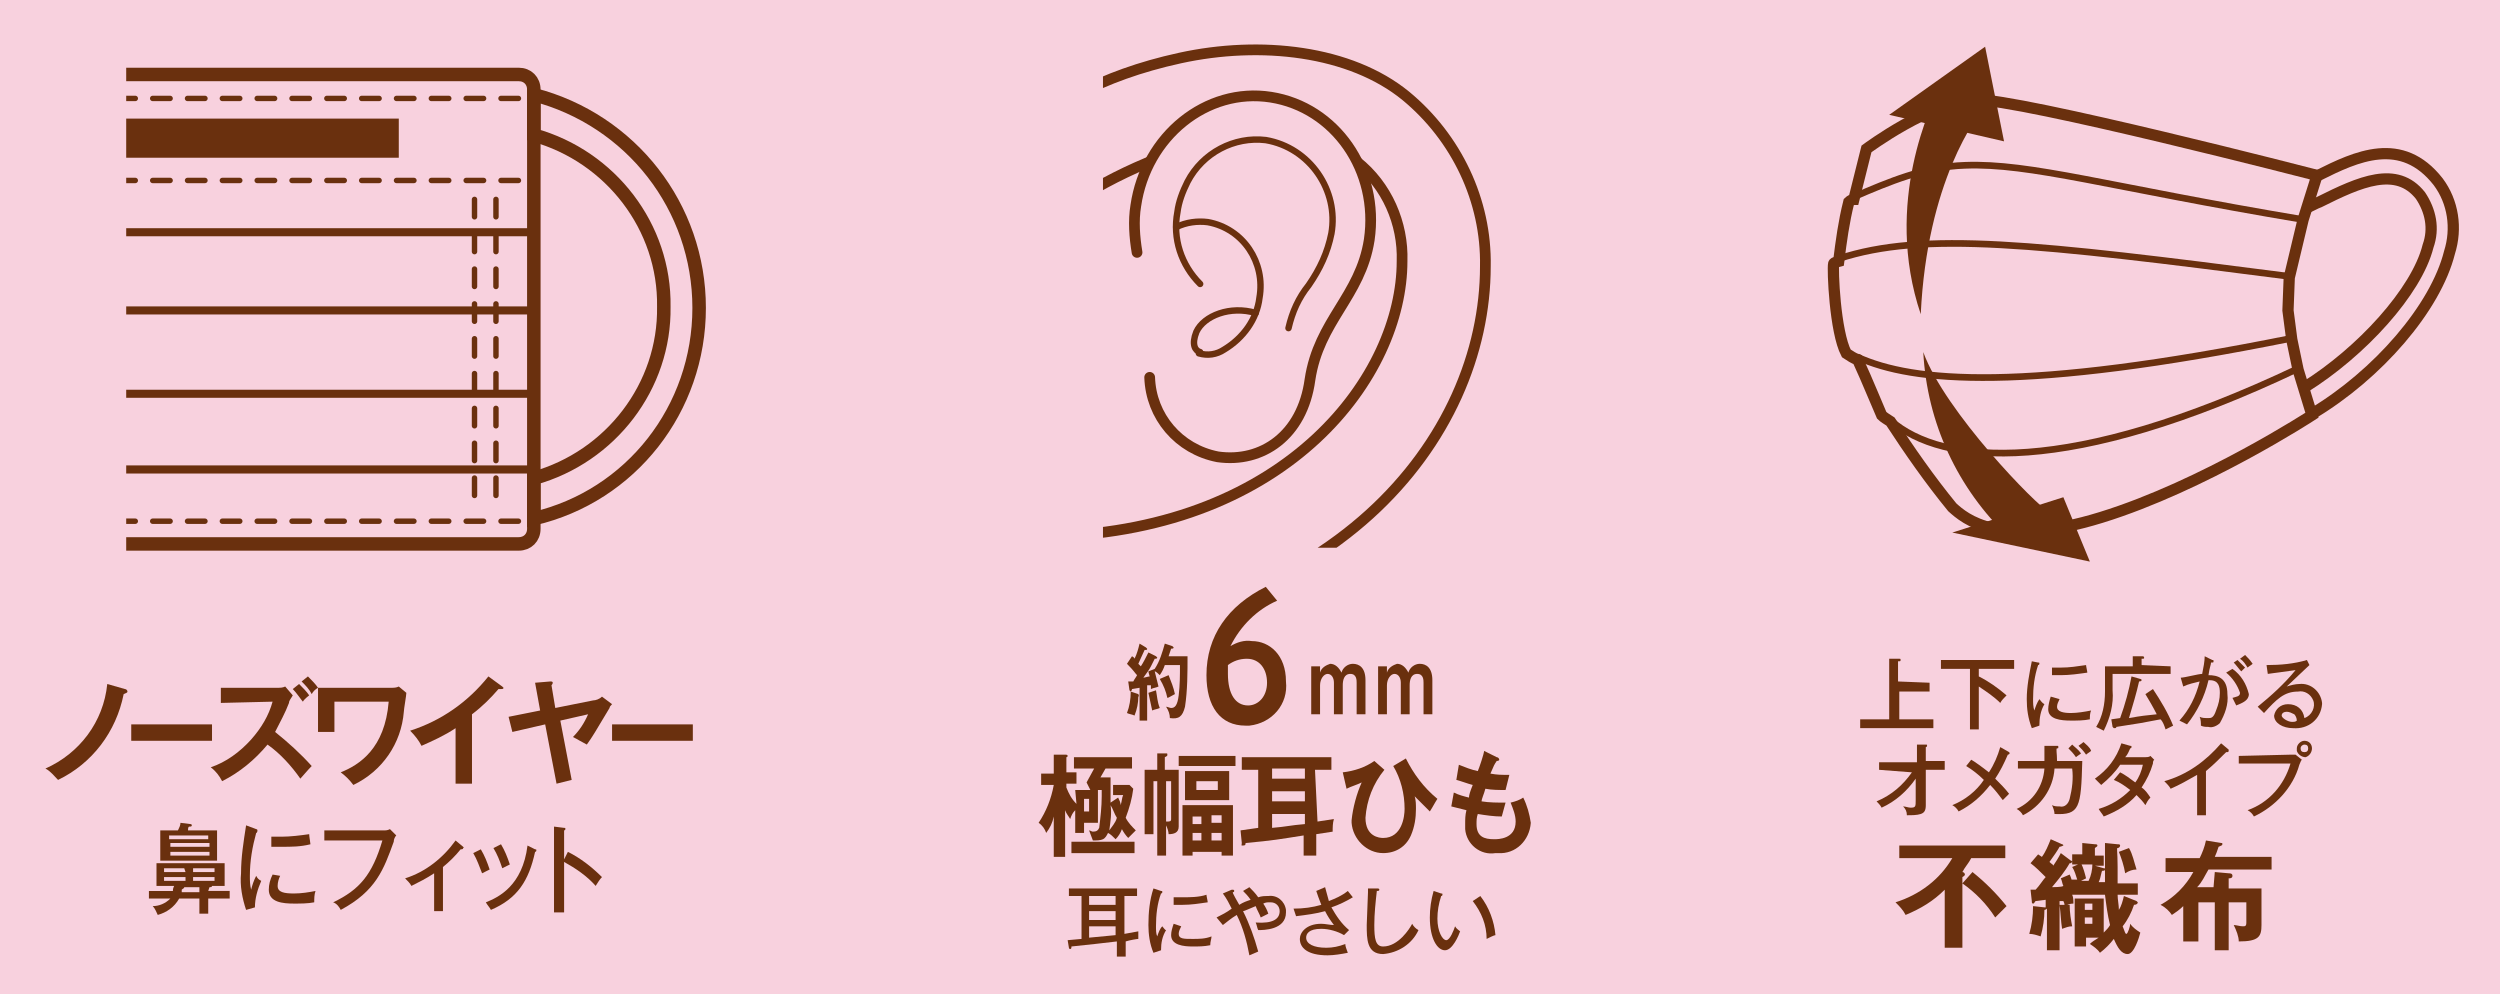 <?xml version="1.0" encoding="utf-8"?>
<!-- Generator: Adobe Illustrator 25.4.1, SVG Export Plug-In . SVG Version: 6.00 Build 0)  -->
<svg version="1.1" id="レイヤー_1" xmlns="http://www.w3.org/2000/svg" xmlns:xlink="http://www.w3.org/1999/xlink" x="0px"
	 y="0px" viewBox="0 0 198.1 78.8" style="enable-background:new 0 0 198.1 78.8;" xml:space="preserve">
<style type="text/css">
	.st0{fill:#F8D1DE;}
	.st1{clip-path:url(#SVGID_00000173851423519393696780000007134401544303616157_);}
	.st2{fill:none;stroke:#6A300E;stroke-width:1.07;}
	.st3{fill:none;stroke:#FFFFFF;stroke-width:1.07;}
	.st4{fill:none;stroke:#6A300E;stroke-width:0.64;stroke-linecap:round;stroke-linejoin:round;}
	.st5{fill:#6A300E;}
	.st6{fill:none;stroke:#6A300E;stroke-width:0.43;stroke-linecap:round;stroke-linejoin:round;stroke-dasharray:1.38,1.38;}
	.st7{fill:none;stroke:#004098;stroke-width:0.43;stroke-linecap:round;stroke-linejoin:round;stroke-dasharray:1.38,1.38;}
	.st8{clip-path:url(#SVGID_00000072280205092497692090000015701368152972187536_);}
	.st9{fill:none;stroke:#6A300E;stroke-width:0.85;}
	.st10{fill:none;stroke:#6A300E;stroke-width:0.85;stroke-linecap:round;stroke-linejoin:round;}
	.st11{fill:none;stroke:#6A300E;stroke-width:0.51;stroke-linecap:round;stroke-linejoin:round;}
	.st12{fill:none;stroke:#6A300E;stroke-width:0.89;}
	.st13{fill:none;stroke:#6A300E;stroke-width:0.53;stroke-miterlimit:10;}
</style>
<g id="レイヤー_2_00000109018188430741055300000000062461751227410856_">
	<g id="レイヤー_1-2">
		<rect x="0" y="0" class="st0" width="198.1" height="78.8"/>
		<g>
			<defs>
				<rect id="SVGID_1_" x="10" y="4.5" width="46" height="40.2"/>
			</defs>
			<clipPath id="SVGID_00000116926658079861431200000013451151549773558189_">
				<use xlink:href="#SVGID_1_"  style="overflow:visible;"/>
			</clipPath>
			<g style="clip-path:url(#SVGID_00000116926658079861431200000013451151549773558189_);">
				<path class="st2" d="M55.4,24.4c0-8-5.4-14.9-13.1-16.9v3.2c6.1,1.7,10.4,7.3,10.3,13.6c0.1,6.3-4.2,11.9-10.3,13.6v3.2
					C50,39.3,55.4,32.4,55.4,24.4z"/>
				<path class="st3" d="M-26.6,24.4c-0.1-6.4,4.1-12,10.3-13.6V7.5c-7.7,2-13.1,8.9-13.1,16.9c0,8,5.4,14.9,13.1,16.9V38
					C-22.4,36.3-26.7,30.8-26.6,24.4z"/>
				<path class="st2" d="M-15.1,5.9h56.2c0.7,0,1.2,0.5,1.2,1.2v34.8c0,0.7-0.5,1.2-1.2,1.2h-56.2c-0.7,0-1.2-0.5-1.2-1.2V7.1
					C-16.3,6.5-15.8,5.9-15.1,5.9z"/>
				<line class="st4" x1="-16.3" y1="37.2" x2="42.3" y2="37.2"/>
				<line class="st4" x1="-16.3" y1="31.2" x2="42.3" y2="31.2"/>
				<line class="st4" x1="-16.3" y1="24.6" x2="42.3" y2="24.6"/>
				<line class="st4" x1="-16.3" y1="18.4" x2="42.3" y2="18.4"/>
				<rect x="-5.6" y="9.4" class="st5" width="37.2" height="3.1"/>
				<line class="st6" x1="-15.5" y1="7.8" x2="41.5" y2="7.8"/>
				<line class="st6" x1="-15.5" y1="14.3" x2="41.5" y2="14.3"/>
				<line class="st6" x1="-15.5" y1="41.3" x2="41.5" y2="41.3"/>
				<line class="st6" x1="39.3" y1="15.8" x2="39.3" y2="40.2"/>
				<line class="st7" x1="-13.3" y1="15.8" x2="-13.3" y2="40.2"/>
				<line class="st6" x1="37.6" y1="15.8" x2="37.6" y2="40.2"/>
				<line class="st7" x1="-11.6" y1="15.8" x2="-11.6" y2="40.2"/>
			</g>
		</g>
		<path class="st5" d="M16.5,70.6h1.7v0.6h-1.7v1.2h-0.7v-1.2h-1.6c-0.4,0.7-1,1.1-1.7,1.3c-0.1-0.2-0.2-0.5-0.4-0.7
			c0.5,0,1-0.2,1.4-0.6h-1.7v-0.6h1.9c0-0.1,0-0.2,0.1-0.4h-1.4v-1.8h5.4v1.8h-1c0,0.1-0.1,0.1-0.2,0.1L16.5,70.6z M17.2,65.8v2.4
			h-4.5v-2.4h1.4c0.1-0.2,0.2-0.4,0.2-0.6l0.8,0.1c0,0,0.1,0,0.1,0.1s-0.1,0.1-0.2,0.1s-0.1,0.2-0.1,0.3L17.2,65.8z M14.6,68.8H13
			v0.3h1.7L14.6,68.8z M13,69.8h1.7v-0.3H13L13,69.8z M13.4,66.5h3.1v-0.3h-3.1L13.4,66.5z M16.6,66.8h-3.1v0.3h3.1V66.8z
			 M16.6,67.5h-3.1v0.3h3.1V67.5z M15.8,70.3h-1.2c0,0.1-0.1,0.1-0.2,0.2c0,0.1,0,0.1,0,0.2h1.4L15.8,70.3z M17,68.8h-1.7v0.3H17
			V68.8z M15.3,69.8H17v-0.3h-1.7L15.3,69.8z"/>
		<path class="st5" d="M20.3,65.7c0.1,0,0.1,0.1,0.1,0.1S20.4,66,20.3,66c-0.3,1.1-0.5,2.2-0.5,3.4c0,0.4,0,0.7,0.1,1.1
			c0.1-0.4,0.2-0.7,0.4-1.1c0.1,0.2,0.2,0.3,0.4,0.4c-0.3,0.7-0.5,1.4-0.5,2.1l-0.7,0.2c-0.3-0.9-0.5-1.9-0.4-2.9
			c0-1.3,0.2-2.5,0.4-3.8L20.3,65.7z M22.2,69.4c-0.1,0.2-0.2,0.5-0.2,0.8c0,0.5,0.5,0.6,1.3,0.6c0.6,0,1.2-0.1,1.7-0.2
			c-0.1,0.3-0.1,0.6-0.1,0.9c-0.5,0.1-1.1,0.1-1.6,0.1c-0.9,0-2-0.1-2-1.1c0-0.4,0.1-0.8,0.3-1.2L22.2,69.4z M21.5,66.3
			c0.2,0,0.4,0,0.8,0c0.7,0,1.5-0.1,2.2-0.2c0,0.2,0.1,0.7,0.1,0.8c-0.8,0.2-1.5,0.2-2.3,0.2c-0.3,0-0.6,0-0.8,0V66.3z"/>
		<path class="st5" d="M30.4,65.8c0.2,0,0.3,0,0.5-0.1l0.5,0.5c-0.1,0.1-0.2,0.3-0.2,0.5c-0.8,2.2-1.4,3.9-4.2,5.4
			c-0.1-0.2-0.3-0.5-0.6-0.6c2.1-1,3.1-2.2,3.9-4.9h-4.6v-0.8L30.4,65.8z"/>
		<path class="st5" d="M35.1,72.2h-0.7v-3c-0.6,0.4-1.2,0.7-1.8,1c-0.1-0.2-0.3-0.4-0.5-0.6c1.6-0.5,3-1.6,4-3l0.6,0.5
			c0,0,0.1,0.1,0,0.1c0,0.1-0.1,0.1-0.2,0.1c-0.4,0.5-0.9,1-1.4,1.4V72.2z"/>
		<path class="st5" d="M38.1,67.3c0.3,0.5,0.5,1,0.7,1.6c-0.2,0.1-0.4,0.2-0.6,0.3c-0.2-0.5-0.4-1.1-0.7-1.6L38.1,67.3z M42.4,67.3
			c0.1,0,0.1,0,0.1,0.1s-0.1,0.1-0.1,0.1c-0.5,2.3-1.4,3.7-3.5,4.6c-0.1-0.2-0.3-0.4-0.4-0.6c1-0.4,2.9-1.3,3.3-4.5L42.4,67.3z
			 M39.7,66.9c0.3,0.5,0.5,1,0.7,1.6c-0.2,0.1-0.4,0.2-0.6,0.3c-0.2-0.6-0.4-1.1-0.7-1.6L39.7,66.9z"/>
		<path class="st5" d="M45,67.5c1,0.5,1.9,1.2,2.7,2c-0.2,0.2-0.3,0.4-0.5,0.7c-0.7-0.8-1.6-1.4-2.5-1.9v4h-0.8v-6.8l0.8,0.1
			c0.1,0,0.1,0,0.1,0.1s-0.1,0.1-0.1,0.1v2.3L45,67.5z"/>
		<path class="st5" d="M9.9,54.6c0.1,0,0.2,0.1,0.2,0.2S10,54.9,9.8,55c-0.6,3-2.5,5.5-5.2,6.8c-0.3-0.3-0.6-0.7-1-0.9
			c2.7-1.2,4.6-3.7,4.9-6.7L9.9,54.6z"/>
		<rect x="10.4" y="57.4" class="st5" width="6.4" height="1.3"/>
		<path class="st5" d="M17.5,55.7v-1.2H22c0.2,0,0.4,0,0.6-0.1l0.6,0.7c-0.1,0.2-0.3,0.4-0.3,0.6c-0.3,0.8-0.7,1.5-1.1,2.3
			c1,0.8,2,1.7,2.9,2.7c-0.3,0.3-0.8,0.9-0.9,1c-0.7-1-1.6-2-2.6-2.7c-1,1.2-2.2,2.2-3.6,2.9c-0.2-0.4-0.5-0.8-0.9-1.1
			c1.2-0.4,2.3-1.2,3.2-2.2c0.8-0.9,1.4-1.9,1.7-3L17.5,55.7z M23.7,54.2c0.3,0.3,0.6,0.6,0.8,0.9c0,0-0.4,0.3-0.5,0.5
			c-0.1-0.1-0.5-0.7-0.8-1L23.7,54.2z M24.4,53.6c0.3,0.3,0.6,0.6,0.8,0.9c-0.2,0.1-0.4,0.3-0.5,0.5c-0.2-0.4-0.5-0.7-0.8-1
			L24.4,53.6z"/>
		<path class="st5" d="M31,54.5c0.2,0,0.4,0,0.6-0.1l0.6,0.5c0,0.2-0.2,1.3-0.2,1.5c-0.2,2.5-1.7,4.7-4,5.8c-0.3-0.4-0.6-0.7-1-1
			c1.5-0.6,3.5-1.9,3.8-5.6h-4.3V58h-1.3v-3.5H31z"/>
		<path class="st5" d="M37.4,62.1h-1.3v-4.4c-0.9,0.6-1.8,1-2.7,1.4c-0.2-0.4-0.5-0.8-0.9-1.2c2.5-0.8,4.6-2.3,6.2-4.3l1.1,0.8
			c0,0,0.1,0.1,0.1,0.1c0,0.1-0.1,0.1-0.2,0.1c-0.1,0-0.1,0-0.2,0c-0.6,0.7-1.3,1.4-2.1,2L37.4,62.1z"/>
		<path class="st5" d="M47,55.5c0.2,0,0.5-0.1,0.7-0.3l0.8,0.6c-0.1,0.1-0.2,0.2-0.2,0.3c-1.2,2-1.3,2.2-1.8,2.9
			c-0.4-0.2-0.7-0.4-1.1-0.6c0.5-0.5,0.9-1.1,1.2-1.8l-2.2,0.5l0.9,4.7l-1.2,0.3l-0.9-4.7L40.6,58l-0.3-1.2l2.5-0.5l-0.4-2.2
			l1.2-0.1c0.1,0,0.2,0,0.2,0.1s-0.1,0.2-0.1,0.2l0.3,1.8L47,55.5z"/>
		<rect x="48.5" y="57.4" class="st5" width="6.4" height="1.3"/>
		<path class="st5" d="M89.1,74l1.1-0.2c0,0.2,0,0.4,0,0.6c-0.1,0-0.7,0.1-1,0.2v1.2h-0.7v-1.2c-1.6,0.2-1.8,0.2-3.6,0.4
			c0,0.1,0,0.2-0.1,0.2s-0.1-0.1-0.1-0.1l-0.1-0.6l1.1-0.1V71h-1v-0.6h5.4V71h-1L89.1,74z M88.4,71h-2.1v0.7h2.1V71z M88.4,72.2
			h-2.1v0.7h2.1V72.2z M88.4,73.4h-2.1v0.9c1-0.1,1.1-0.1,2.1-0.2V73.4z"/>
		<path class="st5" d="M92,70.6c0.1,0,0.1,0,0.1,0.1s-0.1,0.1-0.1,0.1c-0.3,0.8-0.4,1.7-0.4,2.6c0,0.3,0,0.6,0.1,0.8
			c0.1-0.3,0.2-0.6,0.4-0.8c0.1,0.1,0.2,0.3,0.3,0.3c-0.3,0.5-0.4,1-0.4,1.6l-0.6,0.2C91.1,74.8,91,74,91,73.3c0-1,0.1-2,0.4-2.9
			L92,70.6z M93.6,73.4c-0.1,0.2-0.2,0.4-0.2,0.6c0,0.4,0.4,0.4,1.1,0.4c0.5,0,1,0,1.5-0.2c0,0.2-0.1,0.4-0.1,0.7
			c-0.5,0.1-0.9,0.1-1.4,0.1c-0.7,0-1.7-0.1-1.7-0.9c0-0.3,0.1-0.6,0.2-0.9L93.6,73.4z M93,71.1c0.2,0,0.4,0,0.7,0
			c0.6,0,1.3,0,1.9-0.2c0,0.1,0.1,0.5,0.1,0.6c-0.7,0.1-1.3,0.2-2,0.2H93L93,71.1z"/>
		<path class="st5" d="M96.4,72.7c0.4-0.2,0.8-0.4,1.2-0.7c-0.2-0.4-0.4-0.8-0.7-1.2l0.7-0.3h0.1c0,0,0.1,0,0.1,0.1c0,0,0,0,0,0
			c0,0,0,0.1-0.1,0.1s0.4,0.8,0.5,1c0.3-0.2,0.6-0.3,0.9-0.4c-0.2-0.3-0.4-0.5-0.6-0.7l0.5-0.3c0.2,0.2,0.5,0.5,0.7,0.8
			c0.3-0.1,0.5-0.1,0.8-0.1c0.7-0.1,1.3,0.4,1.4,1.1c0,0.1,0,0.1,0,0.2c0,1.4-1.8,1.4-2.2,1.4c-0.1-0.2-0.1-0.4-0.2-0.6
			c1.4,0.1,1.9-0.3,1.9-0.9c0-0.4-0.3-0.7-0.7-0.7c0,0-0.1,0-0.1,0c-0.2,0-0.3,0-0.5,0.1c0.2,0.3,0.3,0.5,0.4,0.8l-0.6,0.3
			c-0.1-0.3-0.3-0.6-0.4-0.9c-0.5,0.2-0.9,0.4-1,0.4c0.5,1,0.9,2.1,1.2,3.2l-0.7,0.3c-0.2-1.1-0.5-2.2-1-3.2
			c-0.5,0.3-0.7,0.5-1.1,0.8L96.4,72.7z"/>
		<path class="st5" d="M105,70.3c0.1,0.4,0.2,0.7,0.3,1.1c0.5-0.2,1-0.4,1.5-0.8l0.4,0.5c-0.5,0.3-1.1,0.6-1.7,0.8
			c0.4,0.7,0.8,1.3,1.4,1.8l-0.4,0.4c-0.5-0.3-1.2-0.5-1.8-0.5c-1,0-1.2,0.4-1.2,0.7c0,0.5,0.6,0.8,1.6,0.8c0.5,0,1-0.1,1.5-0.3
			c0,0.2,0.1,0.4,0.2,0.7c-0.5,0.1-1.1,0.2-1.6,0.2c-1.6,0-2.2-0.6-2.2-1.3c0-0.5,0.5-1.2,1.7-1.2c0.3,0,0.7,0.1,1,0.1
			c-0.3-0.4-0.5-0.7-0.7-1.1c-0.7,0.2-1.5,0.3-2.3,0.4l-0.2-0.6c0.8,0,1.5-0.1,2.2-0.3c-0.2-0.5-0.3-0.8-0.4-1.1L105,70.3z"/>
		<path class="st5" d="M109.1,70.4c0.1,0,0.2,0,0.2,0.1s-0.1,0.1-0.2,0.1c-0.1,0.9-0.2,1.8-0.2,2.7c0,1.1,0.1,1.7,0.7,1.7
			c1.2,0,2.1-1.4,2.3-1.8c0.1,0.2,0.3,0.4,0.5,0.5c-0.5,1.1-1.6,1.8-2.8,1.9c-1.3,0-1.3-1.2-1.3-2.3c0-0.4,0.1-2.2,0.1-2.6
			c0-0.1,0-0.2,0-0.3L109.1,70.4z"/>
		<path class="st5" d="M114.2,70.8c0.1,0,0.1,0,0.1,0.1s-0.1,0.1-0.1,0.1c-0.2,0.6-0.3,1.2-0.3,1.8c0,1,0.4,1.7,0.7,1.7
			s0.6-0.8,0.7-1.1c0.1,0.2,0.3,0.3,0.4,0.4c-0.1,0.3-0.6,1.5-1.2,1.5s-1.2-0.9-1.2-2.6c0-0.7,0.1-1.4,0.3-2.1L114.2,70.8z
			 M117.3,71c0.7,0.9,1.1,2,1.2,3.1c-0.1,0-0.5,0.2-0.7,0.3c0-1.1-0.4-2.1-1.1-3L117.3,71z"/>
		<path class="st5" d="M85.2,62.6H87v2.6h-1.1v0.8h-0.7v-1.8c-0.2,0.2-0.3,0.4-0.4,0.7c-0.1-0.2-0.3-0.4-0.4-0.7v3.7h-0.9v-3.2
			c-0.1,0.5-0.3,0.9-0.6,1.3c-0.1-0.3-0.3-0.6-0.6-0.8c0.6-0.9,1-1.9,1.2-3h-1v-0.9h1v-1.5h0.9c0.1,0,0.2,0,0.2,0.1S84.5,60,84.5,60
			v1.2h0.8v0.9h-0.8v0.3c0.2,0.5,0.4,0.9,0.8,1.3L85.2,62.6z M89.9,67.6h-5v-0.9h5V67.6z M88.6,63.2c0.1,0.2,0.2,0.4,0.2,0.6
			c0.1-0.3,0.1-0.6,0.2-0.8h-0.8v-0.8h1.3l0.3,0.3c-0.1,0.8-0.3,1.5-0.6,2.3c0.2,0.4,0.5,0.7,0.8,1c-0.2,0.2-0.4,0.4-0.6,0.6
			c-0.2-0.2-0.4-0.5-0.5-0.7c-0.1,0.3-0.3,0.6-0.5,0.8c-0.2-0.2-0.4-0.4-0.6-0.5c-0.1,0.2-0.2,0.4-0.4,0.5c-0.2,0.1-0.5,0.1-0.8,0.1
			c-0.1-0.3-0.2-0.5-0.3-0.8c0.1,0,0.2,0.1,0.3,0.1c0.3,0,0.4-0.1,0.5-0.3c0.1-0.8,0.2-1.7,0.2-2.5c0-0.2,0-0.3,0-0.5h-0.9L86.1,62
			l0.6-1.1h-1.6V60h4.6v0.9h-2.1l-0.4,0.7h0.8v2L88.6,63.2z M85.9,64.3h0.4v-1h-0.4V64.3z M87.9,65.8c0.2-0.3,0.5-0.6,0.6-1
			c-0.2-0.3-0.3-0.7-0.5-1C88.1,64.4,88,65.1,87.9,65.8"/>
		<path class="st5" d="M93.4,61v4.5c0,0.5-0.4,0.6-0.8,0.6c0-0.2-0.1-0.5-0.2-0.7v2.4h-0.7v-5.9h-0.3v4.2h-0.7V61h1v-1.3h0.7
			c0.1,0,0.1,0,0.1,0.1s0,0.1-0.2,0.2v1L93.4,61z M92.4,61.9v3.2c0.3,0,0.4,0,0.4-0.2v-3L92.4,61.9z M97.9,60.7h-4.5v-0.8h4.5
			L97.9,60.7z M94.5,67.5v0.3h-0.8v-4h4v4h-0.9v-0.3H94.5z M97.4,63.4h-3.5v-2.3h3.5L97.4,63.4z M95.2,64.7h-0.7v0.6h0.7V64.7z
			 M95.2,66h-0.7v0.6h0.7V66z M94.8,62.6h1.7v-0.7h-1.7V62.6z M96.8,64.6H96v0.6h0.8L96.8,64.6z M96,66.6h0.8V66H96V66.6z"/>
		<path class="st5" d="M104.4,65.1l1.3-0.2c-0.1,0.3-0.1,0.7-0.1,1l-1.3,0.2v1.7h-1v-1.6c-1.9,0.3-2.4,0.4-4.6,0.6
			c0,0.1,0,0.2-0.2,0.2s-0.1,0-0.1-0.2l-0.1-1l1.4-0.2V61h-1.3v-1h7.1v1h-1.3L104.4,65.1z M103.4,60.9h-2.6v0.8h2.6V60.9z
			 M103.4,62.7h-2.6v0.8h2.6V62.7z M103.4,64.5h-2.6v1.1c1.2-0.1,1.4-0.2,2.6-0.3V64.5z"/>
		<path class="st5" d="M109.7,61c-0.9,1.1-1.4,2.4-1.5,3.8c0,1.5,1.1,1.6,1.4,1.6c1.5,0,1.7-1.7,1.7-2.3c0-1.2-0.3-2.4-0.9-3.4
			l1-0.6c0.6,1.2,1.4,2.3,2.5,3.2c-0.2,0.3-0.4,0.7-0.6,1c-0.4-0.4-0.8-0.8-1.2-1.2c0.1,0.3,0.1,0.7,0.1,1c0,0.7-0.1,1.4-0.4,2.1
			c-0.4,0.9-1.2,1.4-2.2,1.4c-1.3,0-2.4-1.1-2.5-2.4c0-0.1,0-0.2,0-0.2c0.1-1,0.4-2.1,0.8-3c-0.4,0.2-0.8,0.3-1.2,0.5l-0.3-1.3
			c0.9-0.1,1.8-0.4,2.5-0.9L109.7,61z"/>
		<path class="st5" d="M118.6,60c0.1,0,0.2,0.1,0.2,0.2s-0.2,0.1-0.2,0.1c-0.2,0.3-0.2,0.3-0.5,1c0.5,0.1,1,0.1,1.1,0.1h0.4
			c-0.1,0.4-0.2,0.8-0.3,1.2c-0.5,0-1.1,0-1.6-0.1c-0.1,0.4-0.3,0.8-0.3,1c0.6,0.1,1.3,0.1,1.9,0.1c-0.1,0.4-0.2,0.7-0.3,1.1
			c-0.6,0-1.3-0.1-1.9-0.2c-0.1,0.3-0.1,0.5-0.1,0.8c0,1,0.6,1.2,1.4,1.2c0.3,0,1.7,0,1.7-1.4c0-0.5-0.2-1-0.4-1.5
			c0.4-0.1,0.7-0.2,1-0.4c0.3,0.6,0.5,1.3,0.6,2c-0.1,1.4-1.2,2.5-2.6,2.4c-0.1,0-0.1,0-0.2,0c-1.2,0.2-2.3-0.7-2.4-1.9
			c0-0.1,0-0.2,0-0.4c0-0.4,0-0.7,0.1-1.1c-0.4-0.1-0.8-0.2-1.2-0.3l0.2-1.1c0.4,0.2,0.8,0.3,1.2,0.4c0-0.2,0.1-0.5,0.3-1
			c-0.4-0.1-0.9-0.3-1.3-0.4l0.2-1.2c0.5,0.2,1,0.4,1.5,0.5c0.1-0.2,0.5-1.4,0.5-1.6L118.6,60z"/>
		<path class="st5" d="M101.2,47.6c-1.6,0.7-2.9,2-3.7,3.6c0.5-0.3,1.1-0.5,1.7-0.4c1.4,0,2.7,1.1,2.7,3.2c0.2,1.8-1.1,3.3-2.9,3.5
			c-0.1,0-0.2,0-0.3,0c-2,0-3.1-1.5-3.1-4c0-3.1,1.7-5.5,4.7-7L101.2,47.6z M97.3,52.7c0,0.3,0,0.5,0,0.7c0,1.6,0.6,2.5,1.6,2.5
			c0.8,0,1.5-0.7,1.5-1.8s-0.6-1.9-1.6-1.9C98.2,52.2,97.7,52.4,97.3,52.7"/>
		<path class="st5" d="M104.6,52.8v0.5c0.1-0.4,0.5-0.6,0.8-0.7c0.4,0,0.7,0.3,0.9,0.7c0.1-0.4,0.5-0.7,0.9-0.7c0.5,0,1,0.3,1,1.3
			v2.7h-0.7v-2.5c0-0.2,0-0.7-0.5-0.7s-0.6,0.5-0.6,0.9v2.3h-0.7v-2.5c0-0.4-0.2-0.7-0.5-0.7s-0.6,0.4-0.6,0.9v2.3h-0.7v-3.8
			L104.6,52.8z"/>
		<path class="st5" d="M109.9,52.8v0.5c0.1-0.4,0.5-0.6,0.8-0.7c0.4,0,0.7,0.3,0.9,0.7c0.1-0.4,0.5-0.7,0.9-0.7c0.5,0,1,0.3,1,1.3
			v2.7h-0.7v-2.5c0-0.2,0-0.7-0.5-0.7s-0.6,0.5-0.6,0.9v2.3H111v-2.5c0-0.4-0.2-0.7-0.5-0.7s-0.6,0.4-0.6,0.9v2.3h-0.7v-3.8
			L109.9,52.8z"/>
		<path class="st5" d="M90.2,55C90.2,55,90.3,55,90.2,55c0.1,0.2,0,0.2,0,0.2c0,0.5-0.1,1-0.3,1.5c-0.2-0.1-0.4-0.1-0.6-0.2
			c0.2-0.5,0.3-1.1,0.3-1.7L90.2,55z M91.6,52c0,0,0.1,0.1,0.1,0.1c0,0.1-0.1,0.1-0.2,0.1l-0.3,0.6c-0.1,0.2-0.3,0.5-0.6,0.9
			c0.1,0,0.4-0.1,0.5-0.1c-0.1-0.3-0.1-0.4-0.1-0.4l0.5-0.2c0.4-0.6,0.6-1.3,0.8-2l0.6,0.2c0,0,0.1,0.1,0.1,0.1
			c0,0.1-0.1,0.1-0.2,0.1l-0.2,0.6h1.5c0,1.3,0,2.7-0.2,4c-0.2,0.8-0.5,1-1.2,0.9c0-0.3-0.1-0.6-0.3-0.9c0.1,0,0.3,0.1,0.4,0.1
			c0.3,0,0.5-0.2,0.6-1c0.1-0.8,0.1-1.6,0.1-2.4h-1.2c-0.1,0.3-0.2,0.5-0.4,0.8c-0.1-0.1-0.3-0.3-0.4-0.3c0.1,0.4,0.2,0.8,0.3,1.2
			c-0.2,0.1-0.4,0.1-0.6,0.2c0-0.1,0-0.2,0-0.3l-0.3,0v2.8h-0.6v-2.6l-0.6,0.1c0,0.1-0.1,0.2-0.1,0.2s-0.1-0.1-0.1-0.1l-0.1-0.7h0.4
			c0.1-0.2,0.2-0.3,0.3-0.5c-0.2-0.2-0.2-0.3-0.8-0.9l0.4-0.6c0.2,0.1,0.2,0.2,0.2,0.2c0.2-0.4,0.3-0.8,0.4-1.2l0.5,0.3
			c0,0,0.1,0.1,0.1,0.1c0,0.1,0,0.1-0.2,0.1c-0.2,0.4-0.4,0.9-0.5,1.1c0.1,0.1,0.1,0.1,0.2,0.2c0.2-0.3,0.4-0.7,0.6-1.1L91.6,52z
			 M91.6,54.7c0.1,0.5,0.1,0.9,0.3,1.4c-0.2,0.1-0.4,0.1-0.6,0.2c-0.1-0.5-0.2-0.9-0.3-1.4L91.6,54.7z M92.6,53.5
			c0.2,0.5,0.4,1,0.5,1.5c-0.4,0.2-0.5,0.3-0.6,0.3c-0.1-0.5-0.3-1-0.6-1.5L92.6,53.5z"/>
		<g>
			<defs>
				<rect id="SVGID_00000141457096909431229890000000468766550677471164_" x="87.4" y="3.2" width="33" height="40.2"/>
			</defs>
			<clipPath id="SVGID_00000085964478418666846990000017303621003554733212_">
				<use xlink:href="#SVGID_00000141457096909431229890000000468766550677471164_"  style="overflow:visible;"/>
			</clipPath>
			<g style="clip-path:url(#SVGID_00000085964478418666846990000017303621003554733212_);">
				<path class="st9" d="M80.3,50.5c25.4-0.4,37.4-15.8,37.4-29.4c0.1-5.2-2.3-10.2-6.3-13.5C107,4,99.9,3.2,93.5,4.6
					S83,8.5,80,11.3v8.4l3-2.3c3.9-2.9,8.3-5,13-6.2c1.4-0.4,2.8-0.6,4.3-0.6c2.6-0.1,5.1,0.7,7.2,2.2c2.4,1.9,3.7,4.9,3.6,7.9
					c0,9-8.9,21.2-27.7,21.8l-3,0.1L80.3,50.5z"/>
				<path class="st0" d="M91.1,29.9c0.1,3.1,2.3,5.7,5.4,6.3c3.5,0.5,6.7-1.7,7.3-6.1c0.7-4.7,4-6.6,4.7-11.1
					c0.8-5.5-2.7-10.5-7.8-11.3s-9.9,3.1-10.7,8.6c-0.2,1.2-0.1,2.5,0.1,3.7"/>
				<path class="st10" d="M91.1,29.9c0.1,3.1,2.3,5.7,5.4,6.3c3.5,0.5,6.7-1.7,7.3-6.1c0.7-4.7,4-6.6,4.7-11.1
					c0.8-5.5-2.7-10.5-7.8-11.3s-9.9,3.1-10.7,8.6c-0.2,1.2-0.1,2.5,0.1,3.7"/>
				<path class="st11" d="M95.1,22.5c-1.5-1.5-2.2-3.6-1.8-5.7c0.1-0.8,0.4-1.6,0.8-2.4c1.2-2.3,3.7-3.6,6.2-3.3
					c3.5,0.6,5.8,4,5.2,7.4c-0.3,1.5-0.9,2.8-1.8,4.1c-0.8,1-1.3,2.1-1.6,3.4"/>
				<path class="st11" d="M93.2,18c0.8-0.4,1.7-0.5,2.5-0.4c2.8,0.5,4.6,3.2,4.1,6c0,0,0,0,0,0c-0.2,1.7-1.3,3.2-2.8,4.1
					c-0.6,0.4-1.3,0.5-2,0.3"/>
				<path class="st11" d="M99.5,24.8c-2-0.6-4.1,0.2-4.7,1.5c-0.4,1-0.1,1.5,0.3,1.6"/>
			</g>
		</g>
		<path class="st12" d="M183.2,32.8c5.2-3.1,9.8-8.4,10.9-12.8c0.6-1.9,0.3-4-0.9-5.6c-2.9-3.7-6.5-2-9.5-0.5"/>
		<path class="st12" d="M182.6,30.7c4.5-2.8,8.9-7.6,9.8-11.2c0.5-1.4,0.2-2.8-0.6-4c-1.9-2.4-4.8-1.1-8,0.5
			c-0.3,0.1-0.8,0.4-1.1,0.5"/>
		<path class="st12" d="M182.5,17.4l-1.1,4.6l-0.1,2.6l0.3,2.3l0.5,2.4l1.1,3.6c0,0-8.6,5.6-16.7,8.1s-10.8,0.1-11.8-0.8
			c-1.8-2.2-3.4-4.5-4.9-6.8c-0.3-0.2-0.5-0.3-0.7-0.5c-0.1-0.2-1.2-2.9-1.9-4.4c-0.3-0.1-0.6-0.3-0.9-0.5c-0.9-1.7-1.1-6.7-1-7.1
			c0-0.1,0.4-0.2,0.4-0.2c0.2-1.6,0.4-3.1,0.8-4.7c0.1-0.1,0.3-0.2,0.4-0.2l1-4c0,0,5.1-3.8,8.6-3.9s27.1,6,27.1,6L182.5,17.4z"/>
		<path class="st13" d="M145.7,20.5c6.7-2.2,15.6-1.2,35.7,1.4"/>
		<path class="st13" d="M147.2,28.3c4.4,2,13.1,2.8,34.4-1.5"/>
		<path class="st13" d="M149.8,33.3c4.1,3.6,14.2,4.5,32.3-4.1"/>
		<path class="st13" d="M146.9,15.6c2.8-1.2,5.6-2.4,8.8-2.5c5.2-0.2,11.3,1.7,26.8,4.3"/>
		<path class="st5" d="M157.4,8.3c-0.8,0.9-4.7,6.1-5.2,16.6c-3-8.9,0.9-16.7,1.5-18L157.4,8.3z"/>
		<polygon class="st5" points="149.7,9.1 158.8,11.2 157.3,3.7 		"/>
		<path class="st5" d="M162.4,40.6c-1-0.5-8.3-8-10-12.7c0.3,5.6,2.7,10.8,6.8,14.7L162.4,40.6z"/>
		<polygon class="st5" points="154.7,42.2 163.5,39.4 165.6,44.5 		"/>
		<path class="st5" d="M155.3,75.1h-1.2v-4.6c-0.9,0.9-1.9,1.5-3.1,2c-0.2-0.4-0.5-0.7-0.8-1c1.9-0.6,3.5-1.8,4.5-3.5h-4.2v-1h8.4v1
			h-2.7c-0.2,0.4-0.5,0.7-0.7,1.1c0.1,0,0.2,0.1,0.2,0.2s-0.2,0.2-0.2,0.2V75.1z M156.3,69.1c1,0.8,1.9,1.7,2.7,2.7
			c-0.1,0.1-0.7,0.7-0.9,0.9c-0.7-1.1-1.6-2-2.6-2.7L156.3,69.1z"/>
		<path class="st5" d="M164.1,69.7h0.5c-0.1-0.3-0.2-0.7-0.4-1l0.7-0.3c0.2,0.4,0.3,0.8,0.4,1.2l-0.4,0.2h0.6
			c0.2-0.4,0.3-0.9,0.3-1.3h-1.6v-0.8h0.8v-0.9l1,0.1c0.1,0,0.2,0,0.2,0.1s-0.1,0.1-0.2,0.2v0.6h0.7v0.8h-0.7l0.7,0.2
			c0.1,0,0.1,0,0.1,0.1s-0.1,0.1-0.2,0.1s-0.1,0.5-0.3,0.9h0.5c0-0.7,0-1.8,0-2c0-0.5,0-0.8,0-1.1l1,0.1c0.1,0,0.2,0,0.2,0.1
			s-0.1,0.2-0.2,0.2s0,0.2,0,1.5c0,0.6,0,1,0,1.3h1.6v0.9h-1.6c0,0.4,0.1,0.8,0.1,1.2c0.2-0.3,0.3-0.7,0.4-1.1l1,0.4
			c0,0,0.1,0.1,0.1,0.1c0,0.1-0.1,0.2-0.3,0.2c-0.2,0.6-0.5,1.2-0.9,1.7c0.2,0.5,0.2,0.6,0.3,0.6s0.3-0.6,0.3-0.8
			c0.2,0.3,0.5,0.5,0.8,0.7c-0.1,0.4-0.5,1.7-1,1.7s-0.8-0.5-1.1-1.2c-0.3,0.4-0.7,0.8-1.1,1.1c-0.2-0.3-0.5-0.5-0.8-0.7
			c0.2-0.2,0.4-0.3,0.7-0.5h-1v0.7h-0.9v-3.8h2.3v2.7c0.2-0.2,0.4-0.4,0.5-0.6c-0.2-0.8-0.3-1.6-0.4-2.4h-2.6
			c0.1,0.2,0.1,0.5,0.1,0.7c-0.3,0-0.5,0.1-0.7,0.2c0-0.1,0-0.2-0.1-0.4h-0.3v3.9h-1V72c0,0-0.1,0.1-0.2,0.1c0,0.7-0.1,1.4-0.3,2.1
			c-0.3-0.1-0.6-0.2-0.9-0.2c0.2-0.7,0.3-1.4,0.3-2.2l0.9,0.1c0,0,0.1,0,0.1,0v-0.6l-0.8,0.1c-0.1,0.1-0.1,0.2-0.2,0.2
			s-0.1-0.1-0.1-0.2l-0.1-0.9c0.1,0,0.3,0,0.4,0c0.3-0.3,0.6-0.8,0.8-1c-0.4-0.4-0.8-0.8-1.2-1.1l0.6-0.7l0.3,0.2
			c0.3-0.4,0.5-0.9,0.7-1.4l0.9,0.4c0.1,0,0.1,0.1,0.1,0.1s-0.2,0.1-0.3,0.1c-0.1,0.2-0.5,0.8-0.8,1.2c0.2,0.2,0.3,0.2,0.3,0.3
			c0.2-0.3,0.4-0.6,0.6-1l0.8,0.6c0.1,0,0.1,0.1,0.1,0.1s-0.1,0.1-0.1,0.1h-0.1c-0.4,0.7-0.9,1.3-1.4,1.9c0.1,0,0.8,0,0.9-0.1
			c-0.1-0.2-0.1-0.4-0.2-0.6l0.7-0.3c0.1,0.2,0.2,0.5,0.2,0.7L164.1,69.7z M164,71.7c0,0.6,0.1,1.2,0.2,1.7c-0.3,0-0.5,0.1-0.8,0.2
			c-0.1-0.6-0.1-1.2-0.2-1.9L164,71.7z M165.8,71.6h-0.6v0.5h0.6V71.6z M165.2,73.2h0.6v-0.5h-0.6V73.2z M168.7,67.2
			c0.3,0.5,0.4,1.1,0.6,1.7c-0.3,0-0.6,0.1-0.9,0.3c-0.1-0.6-0.3-1.2-0.5-1.7L168.7,67.2z"/>
		<path class="st5" d="M175.5,69.1l1.1,0.1c0.1,0,0.3,0,0.3,0.2s-0.2,0.2-0.3,0.2v0.8h2.6v2.9c0,0.9-0.2,1.3-1.8,1.3
			c0-0.4-0.2-0.9-0.4-1.3c0.2,0,0.5,0.1,0.7,0.1c0.2,0,0.3,0,0.3-0.3v-1.6h-1.4v3.8h-1.1v-3.8h-1.3v3.1h-1.2v-2.8
			c-0.3,0.3-0.6,0.5-0.9,0.7c-0.2-0.3-0.5-0.6-0.9-0.8c1.1-0.6,2-1.5,2.6-2.6h-2.2V68h2.7c0.2-0.4,0.4-0.9,0.5-1.4l1.2,0.2
			c0.1,0,0.1,0,0.1,0.1s-0.1,0.1-0.3,0.2c-0.1,0.3-0.2,0.6-0.3,0.8h4.5v1h-5c-0.3,0.5-0.5,1-0.9,1.4h1.3L175.5,69.1z"/>
		<path class="st5" d="M152.9,54.1v0.7h-2.4v2.2h2.7v0.7h-5.8v-0.7h2.3v-4.8h0.8c0.1,0,0.1,0,0.1,0.1s0,0.1-0.2,0.1V54L152.9,54.1z"
			/>
		<path class="st5" d="M156.8,53.6c0.8,0.4,1.5,0.9,2.2,1.5c-0.2,0.2-0.4,0.4-0.5,0.6c-0.5-0.5-1.1-0.9-1.7-1.3v3.4h-0.7V53h-2.3
			v-0.7h5.8V53h-2.8L156.8,53.6z"/>
		<path class="st5" d="M161.5,52.5c0.1,0,0.1,0,0.1,0.1s-0.1,0.1-0.1,0.1c-0.3,0.9-0.4,1.8-0.4,2.7c0,0.3,0,0.6,0.1,0.9
			c0.1-0.3,0.2-0.6,0.4-0.9c0.1,0.1,0.2,0.3,0.4,0.4c-0.3,0.5-0.4,1.1-0.4,1.7l-0.6,0.2c-0.3-0.8-0.4-1.5-0.4-2.3c0-1,0.2-2,0.4-3
			L161.5,52.5z M163.2,55.4c-0.1,0.2-0.2,0.4-0.2,0.6c0,0.4,0.5,0.5,1.1,0.5c0.5,0,1.1-0.1,1.6-0.2c-0.1,0.2-0.1,0.5-0.1,0.7
			c-0.5,0.1-1,0.1-1.5,0.1c-0.8,0-1.8-0.1-1.8-0.9c0-0.3,0.1-0.7,0.2-1L163.2,55.4z M162.6,52.9c0.2,0,0.4,0,0.7,0
			c0.7,0,1.3-0.1,2-0.2c0,0.1,0.1,0.5,0.1,0.6c-0.7,0.1-1.4,0.2-2.1,0.2c-0.3,0-0.5,0-0.7,0L162.6,52.9z"/>
		<path class="st5" d="M172,52.8v0.6h-4.6v1.3c0.1,1.1-0.2,2.2-0.7,3.2c-0.2-0.1-0.4-0.2-0.6-0.3c0.5-0.8,0.7-1.8,0.7-2.8v-2h2.2V52
			h0.7c0.1,0,0.2,0,0.2,0.1s0,0.1-0.2,0.1v0.5L172,52.8z M170.6,54.6c0.6,0.9,1.2,1.9,1.6,2.9c-0.2,0.1-0.4,0.2-0.6,0.3
			c-0.1-0.3-0.2-0.6-0.4-0.8l-1.6,0.3l-1.9,0.3c0,0,0,0.1-0.1,0.1c0,0-0.1,0-0.1,0c0,0-0.1-0.1-0.1-0.1l-0.1-0.6l0.7-0.1
			c0.4-1.1,0.7-2.2,0.9-3.3l0.7,0.2c0.1,0,0.1,0.1,0.1,0.1s0,0.1-0.2,0.1c-0.2,0.9-0.5,1.9-0.8,2.9c1.1-0.2,1.3-0.2,2.2-0.3
			c-0.3-0.6-0.6-1.1-0.9-1.6L170.6,54.6z"/>
		<path class="st5" d="M175.3,52.3c0.1,0,0.1,0,0.1,0.1s0,0.1-0.2,0.1c0,0.2-0.1,0.3-0.2,1c0.7,0,1.5,0.2,1.5,1.5
			c0.1,0.8-0.2,1.6-0.6,2.3c-0.2,0.2-0.6,0.4-0.9,0.3c-0.2,0-0.4,0-0.6-0.1c0-0.2,0-0.5-0.1-0.7c0.2,0.1,0.4,0.1,0.7,0.1
			c0.2,0,0.4,0,0.6-0.6c0.2-0.5,0.3-0.9,0.3-1.4c0-0.5-0.1-1-0.8-1H175c-0.3,1.3-0.9,2.5-1.7,3.5c-0.2-0.1-0.4-0.2-0.6-0.3
			c0.8-0.9,1.3-1.9,1.6-3.1c-0.4,0.1-0.9,0.2-1.3,0.4l-0.2-0.7c0.3,0,1.4-0.3,1.7-0.3c0.1-0.5,0.2-1,0.2-1.4L175.3,52.3z M176.9,53
			c0.7,0.5,1.1,1.2,1.3,2c0,0.5-0.5,0.7-1,0.9c-0.1-0.2-0.2-0.4-0.3-0.6c0.3-0.1,0.6-0.1,0.6-0.4c-0.2-0.6-0.6-1.2-1.1-1.6L176.9,53
			z M177.3,52.3c0.2,0.2,0.4,0.4,0.6,0.6l-0.3,0.3c-0.2-0.2-0.4-0.5-0.6-0.7L177.3,52.3z M177.9,51.9c0.2,0.2,0.4,0.4,0.6,0.7
			c-0.1,0.1-0.3,0.2-0.4,0.3c-0.2-0.3-0.3-0.5-0.6-0.7L177.9,51.9z"/>
		<path class="st5" d="M183,52.7c-0.2,0.2-1.6,1.5-1.8,1.7c0.3-0.1,0.7-0.2,1-0.2c0.9-0.1,1.7,0.6,1.8,1.5c0,0,0,0.1,0,0.1
			c-0.1,1.2-1.1,2-2.3,1.9c-0.8,0-1.5-0.4-1.5-1c0.1-0.5,0.5-0.9,1.1-0.9c0.7,0,1.2,0.4,1.3,1.1c0.6-0.2,0.9-0.9,0.7-1.4
			c-0.2-0.5-0.7-0.8-1.2-0.7c-1.1,0-1.7,0.6-2.7,1.7l-0.5-0.5c1.1-0.9,2.1-1.8,3-2.9c-0.7,0.1-1.5,0.2-2.2,0.3l-0.1-0.7
			c1.1,0,2.2-0.1,3.2-0.4L183,52.7z M181.8,56.6c-0.2-0.1-0.4-0.2-0.6-0.2c-0.2,0-0.4,0.1-0.4,0.3s0.5,0.5,0.8,0.5
			c0.2,0,0.3,0,0.4-0.1C182,56.9,181.9,56.7,181.8,56.6"/>
		<path class="st5" d="M148.9,61v-0.6h3V59l0.7,0c0.1,0,0.1,0,0.1,0.1s-0.1,0.1-0.1,0.1v1.1h1.5V61h-1.5v2.8c0,0.4-0.1,0.6-0.4,0.7
			c-0.3,0.1-0.7,0.1-1.1,0.1c0-0.3-0.1-0.5-0.3-0.7c0.2,0,0.4,0.1,0.6,0.1c0.4,0,0.4-0.1,0.4-0.6v-1.7c-0.7,1-1.6,1.8-2.7,2.3
			c-0.1-0.2-0.3-0.4-0.4-0.5c1.2-0.5,2.1-1.3,2.8-2.3L148.9,61z"/>
		<path class="st5" d="M159.2,59.6C159.2,59.6,159.3,59.7,159.2,59.6c0.1,0.1,0,0.2-0.1,0.2c-0.3,0.7-0.6,1.3-1,1.9
			c0.4,0.4,0.8,0.8,1.1,1.2c-0.2,0.2-0.3,0.3-0.5,0.5c-0.3-0.4-0.6-0.8-1-1.2c-0.7,0.9-1.5,1.6-2.5,2.1c-0.1-0.2-0.3-0.4-0.5-0.5
			c1-0.4,1.9-1.1,2.5-2c-0.4-0.4-0.9-0.8-1.4-1.1l0.4-0.5c0.2,0.1,0.9,0.6,1.4,1c0.4-0.6,0.7-1.3,0.9-2L159.2,59.6z"/>
		<path class="st5" d="M163,59.1c0.1,0,0.1,0,0.1,0.1s0,0.1-0.1,0.1s0,0.4,0,1h2c-0.1,3.7-0.2,4.3-2.2,4.2c0-0.2-0.1-0.5-0.2-0.7
			c0.2,0.1,0.4,0.1,0.6,0.1c0.4,0.1,0.7-0.2,0.8-0.6c0,0,0,0,0,0c0.2-0.8,0.3-1.6,0.2-2.4h-1.4c-0.1,1.6-1.1,3-2.5,3.7
			c-0.1-0.2-0.3-0.4-0.5-0.5c1.3-0.6,2.1-1.8,2.2-3.2h-2.1v-0.6h2.1c0-0.6,0-1,0-1.2L163,59.1z M164.2,59c0.2,0.2,0.5,0.4,0.7,0.7
			c-0.1,0.1-0.3,0.2-0.4,0.3c-0.2-0.3-0.4-0.5-0.6-0.7L164.2,59z M165.1,58.8c0.2,0.2,0.5,0.4,0.6,0.7c-0.1,0.1-0.3,0.2-0.4,0.3
			c-0.2-0.3-0.4-0.5-0.6-0.7L165.1,58.8z"/>
		<path class="st5" d="M168,61.2c0.4,0.2,0.8,0.5,1.2,0.8c0.3-0.4,0.5-0.9,0.6-1.4H168c-0.4,0.6-0.9,1.1-1.5,1.6
			c-0.2-0.2-0.3-0.3-0.5-0.5c1-0.7,1.7-1.6,2.1-2.8l0.7,0.2c0.1,0,0.1,0,0.1,0.1s-0.1,0.1-0.1,0.1c-0.1,0.2-0.2,0.5-0.4,0.7h1.6
			c0.1,0,0.3,0,0.4-0.1l0.3,0.3c-0.1,0.1-0.1,0.2-0.1,0.3c-0.2,0.7-0.5,1.3-0.9,1.9c0.3,0.2,0.5,0.5,0.7,0.8
			c-0.2,0.2-0.3,0.4-0.4,0.6c-0.2-0.3-0.4-0.5-0.7-0.8c-0.7,0.8-1.6,1.3-2.6,1.7c-0.1-0.2-0.3-0.4-0.4-0.6c1-0.3,1.8-0.8,2.5-1.5
			c-0.4-0.3-0.8-0.6-1.3-0.8L168,61.2z"/>
		<path class="st5" d="M174.8,64.6h-0.7v-3.2c-0.7,0.4-1.4,0.8-2.1,1.1c-0.1-0.2-0.3-0.4-0.5-0.6c1.8-0.5,3.3-1.6,4.5-3l0.6,0.5
			c0,0,0,0.1,0,0.1c0,0,0,0.1-0.1,0.1h-0.1c-0.5,0.5-1,1-1.6,1.5V64.6z"/>
		<path class="st5" d="M181.5,59.8c0.1,0,0.3,0,0.4,0l0.5,0.4c-0.1,0.1-0.1,0.2-0.2,0.4c-0.5,1.8-1.9,3.3-3.6,4.1
			c-0.1-0.2-0.3-0.4-0.5-0.5c1.7-0.6,2.9-2,3.4-3.7h-4.1v-0.6L181.5,59.8z M183.2,59.3c0,0.3-0.2,0.6-0.5,0.7
			c-0.3,0-0.6-0.2-0.7-0.5c0-0.1,0-0.1,0-0.2c0-0.3,0.3-0.6,0.6-0.6C183,58.7,183.2,59,183.2,59.3C183.2,59.3,183.2,59.3,183.2,59.3
			 M182.3,59.3c0,0.2,0.1,0.3,0.3,0.3c0.2,0,0.3-0.1,0.3-0.3c0-0.2-0.1-0.3-0.3-0.3l0,0C182.5,59,182.3,59.1,182.3,59.3"/>
	</g>
</g>
</svg>
